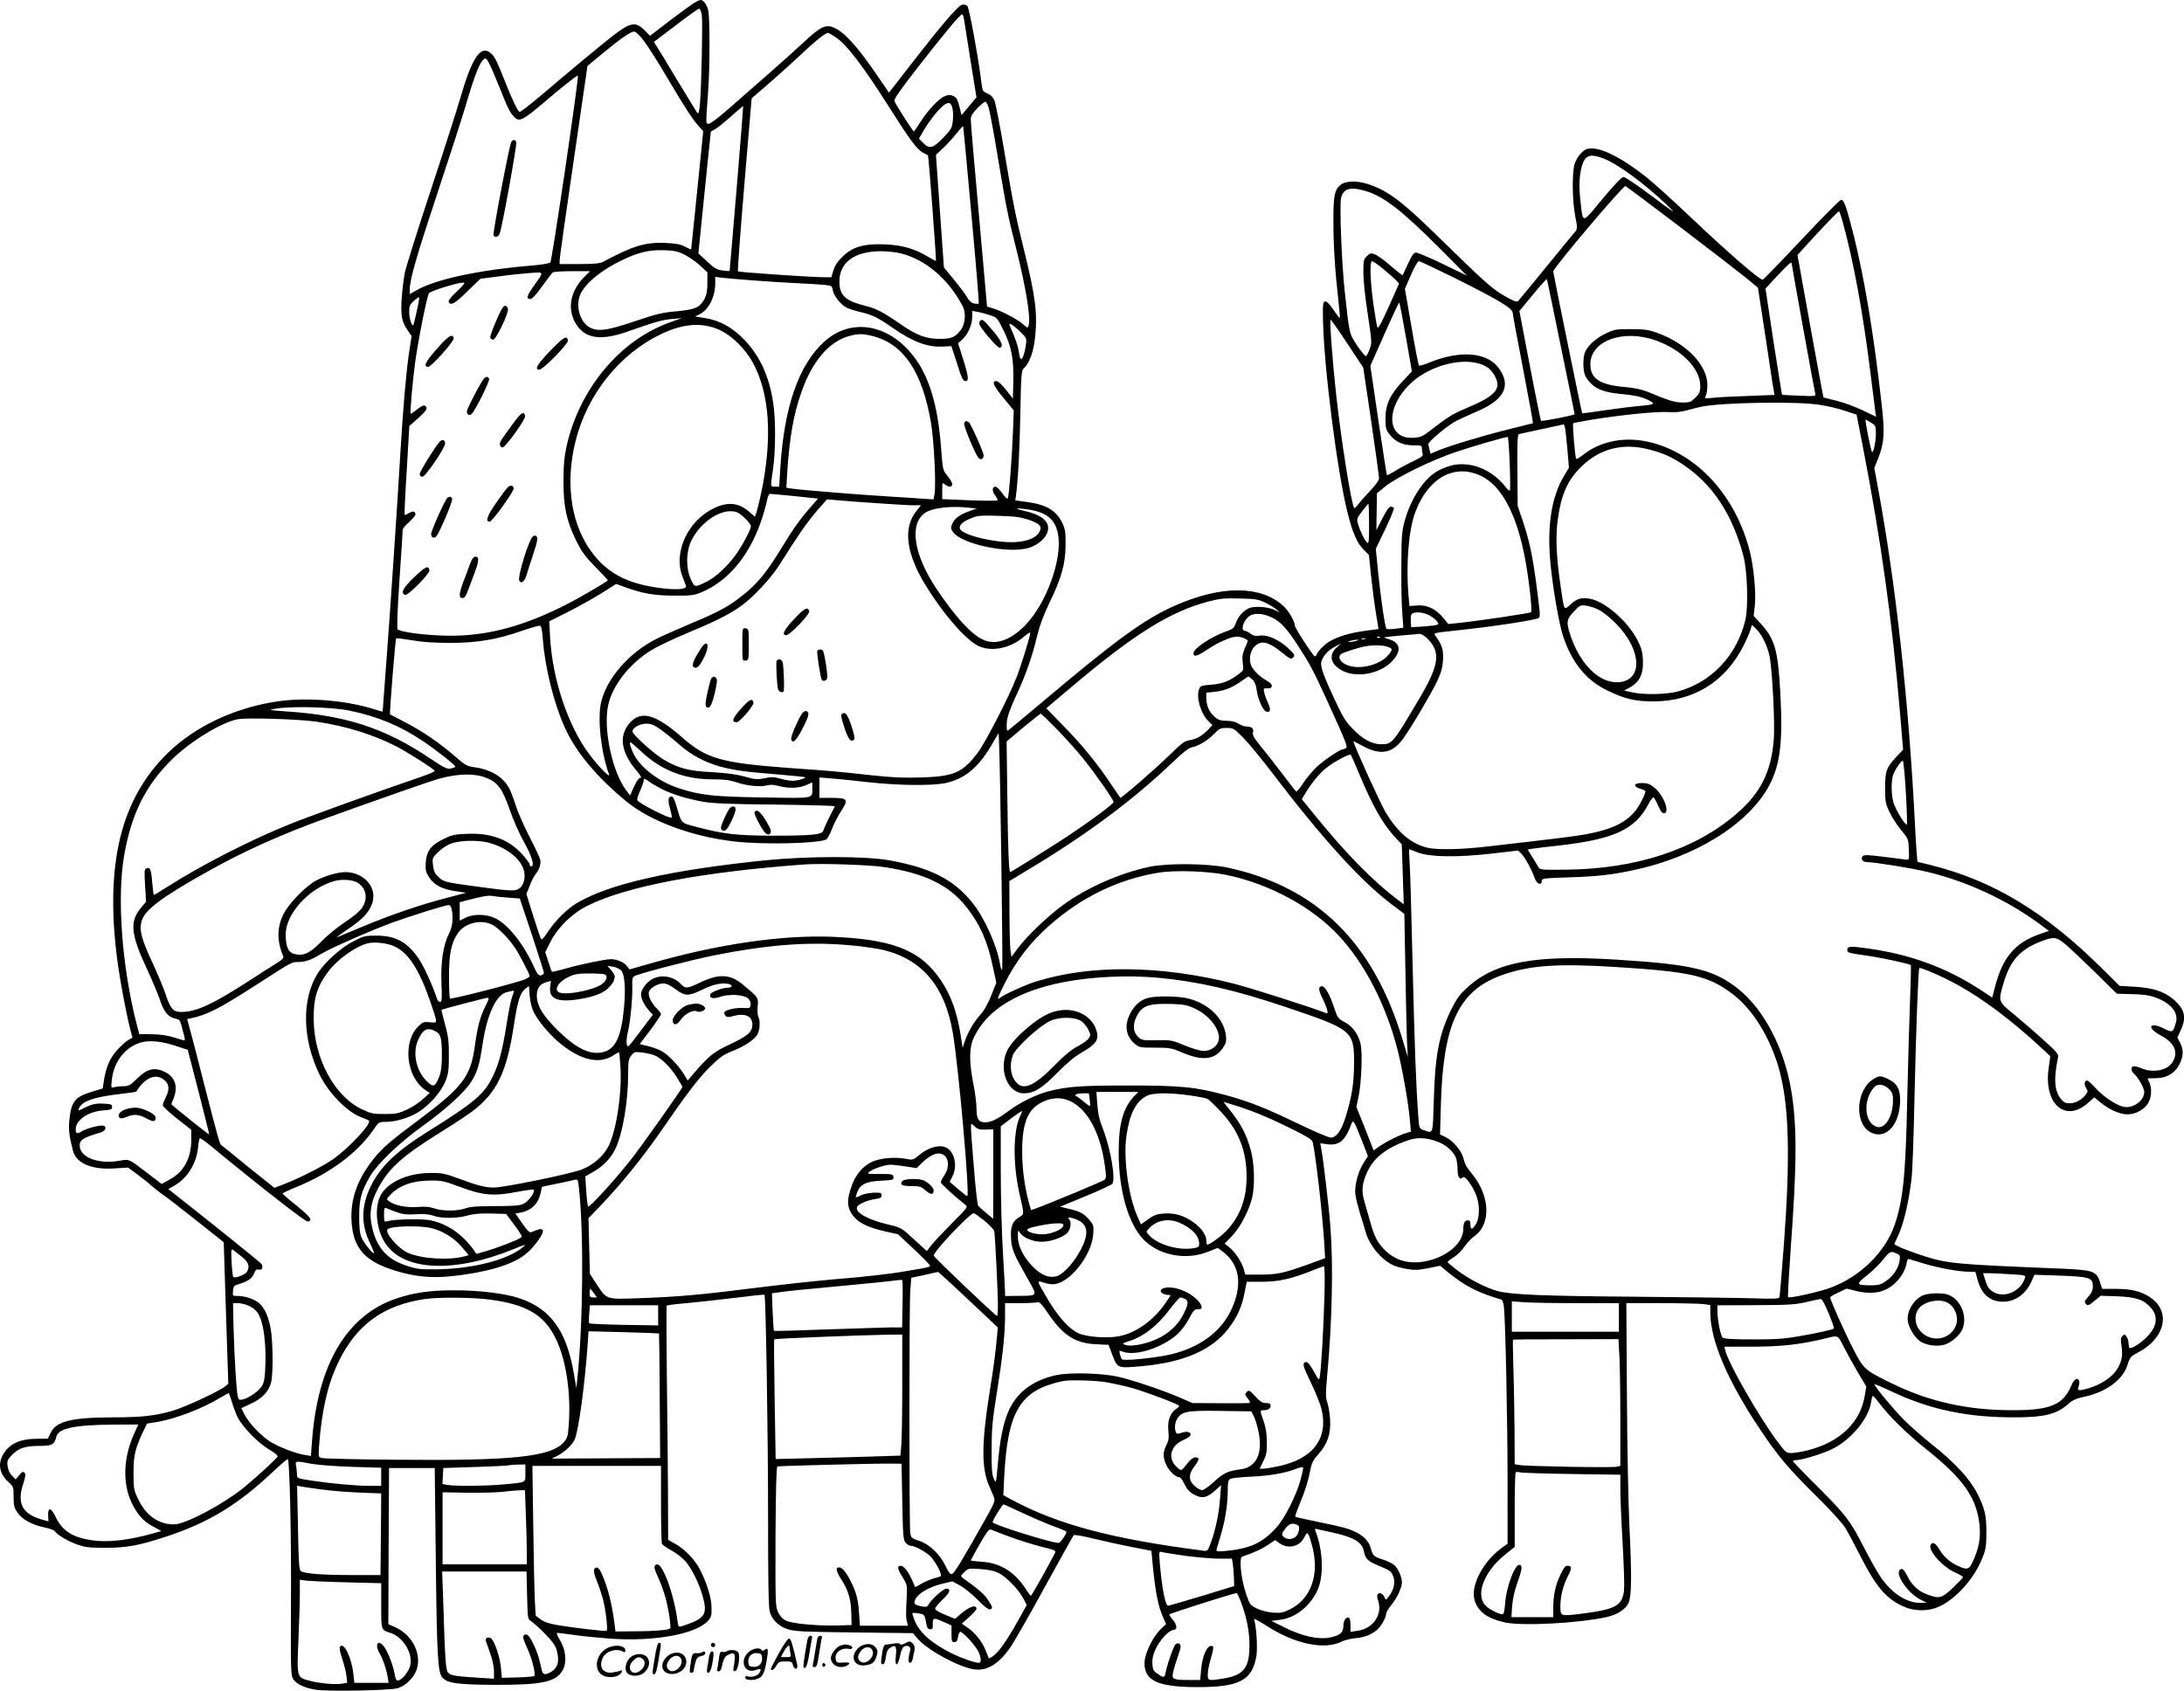 <?xml version="1.0" encoding="UTF-8"?>
<svg xmlns="http://www.w3.org/2000/svg" version="1.0" viewBox="0 0 1529.867 1184.494" preserveAspectRatio="xMidYMid meet">
  <g transform="translate(-34.985,1235.996) scale(0.1,-0.1)" fill="#000000" stroke="none">
    <path d="M5211 12339 c-19 -12 -96 -68 -171 -125 l-137 -105 -40 41 c-62 61 -98 54 -223 -43 -87 -68 -313 -256 -495 -411 -81 -69 -151 -123 -156 -120 -15 9 -53 89 -108 229 -57 144 -70 168 -105 191 -64 41 -123 -51 -201 -321 -26 -88 -120 -383 -210 -655 -90 -272 -171 -530 -180 -573 -8 -44 -18 -127 -22 -186 -6 -117 1 -155 44 -218 l26 -38 -17 -110 c-22 -152 -42 -382 -61 -700 -21 -355 -69 -1077 -100 -1489 -14 -181 -25 -330 -25 -332 0 -1 -28 7 -62 18 -196 62 -473 84 -675 54 -297 -44 -574 -174 -764 -358 -331 -320 -444 -774 -359 -1444 19 -147 65 -393 94 -502 l14 -52 -27 -15 c-16 -8 -51 -39 -79 -70 -53 -58 -81 -124 -96 -226 l-7 -45 -73 -22 c-122 -36 -148 -69 -161 -206 -5 -64 -1 -101 26 -208 22 -88 132 -135 290 -124 l96 6 69 -51 c38 -29 83 -64 99 -80 17 -15 49 -40 72 -56 23 -15 129 -97 236 -182 l194 -154 7 -221 c4 -122 11 -345 16 -496 l9 -275 -22 -18 c-45 -36 -285 -147 -368 -171 -126 -36 -218 -46 -422 -46 -286 -1 -394 -28 -432 -108 l-20 -41 -71 -1 c-122 0 -196 -33 -241 -108 -41 -67 -27 -140 39 -198 31 -28 33 -32 33 -100 0 -60 4 -77 27 -111 32 -48 103 -87 193 -105 33 -7 64 -18 68 -25 15 -25 95 -72 158 -94 53 -19 86 -23 194 -23 151 0 237 15 430 79 294 96 504 224 748 455 54 51 100 90 103 87 13 -13 25 -543 22 -1008 -2 -466 -1 -508 15 -532 24 -37 80 -63 163 -76 81 -12 507 -5 567 11 51 12 112 69 133 124 42 111 -25 249 -149 304 l-47 21 2 547 3 547 160 0 160 0 7 -610 c8 -718 14 -824 48 -860 36 -38 109 -48 370 -49 328 -1 426 20 472 104 30 54 21 143 -20 209 -19 32 -26 51 -18 51 7 0 61 -7 121 -15 60 -9 176 -20 258 -26 303 -20 586 32 673 122 26 28 29 36 28 97 -1 69 -31 167 -81 266 -33 65 -106 142 -170 178 l-53 30 -1 321 c-1 177 -4 545 -8 817 -3 272 -4 498 -1 502 3 4 61 12 130 17 69 6 221 23 338 37 117 15 215 25 217 23 9 -10 25 -971 25 -1546 0 -466 3 -646 12 -676 17 -58 64 -102 128 -122 47 -15 112 -18 465 -22 l410 -5 33 -39 c70 -81 292 -201 398 -215 89 -11 168 37 248 150 24 33 133 223 241 421 109 198 201 364 206 369 4 5 63 -5 136 -23 70 -17 191 -44 268 -59 l140 -27 12 -125 c16 -160 38 -272 68 -336 l23 -52 -40 -38 c-54 -54 -109 -168 -111 -231 -4 -128 93 -173 373 -173 294 0 383 48 411 221 9 59 -1 211 -17 254 -4 9 36 -11 87 -45 198 -128 406 -172 527 -111 20 10 64 21 98 24 66 5 127 31 160 69 27 28 54 81 54 103 0 9 16 36 35 59 41 51 74 121 75 158 0 42 -29 106 -59 127 -14 11 -50 27 -78 36 -61 20 -67 26 -82 80 -12 46 -48 84 -106 112 -49 24 -89 35 -274 73 -79 16 -146 31 -148 34 -3 3 11 42 30 88 38 90 61 163 77 246 8 42 20 65 54 103 65 73 89 144 83 244 -3 44 -12 98 -20 120 -12 34 -12 60 -1 180 35 385 44 779 23 1049 -10 136 -51 487 -65 553 l-6 33 45 -6 c82 -12 125 20 165 121 22 57 18 63 82 -97 l42 -108 -31 -48 c-39 -62 -65 -162 -57 -221 3 -25 18 -84 32 -131 15 -47 33 -107 41 -135 28 -93 103 -184 189 -228 17 -9 60 -21 97 -27 55 -10 80 -9 150 5 l85 17 63 -52 c114 -92 207 -139 366 -185 6 -2 14 -23 17 -47 11 -85 26 -811 26 -1233 l0 -430 -41 -30 c-134 -98 -222 -270 -189 -370 26 -78 87 -123 207 -151 118 -28 522 -7 718 37 74 17 129 52 151 96 23 47 25 182 7 553 -7 140 -15 546 -17 903 l-4 647 242 0 c132 0 265 -3 294 -6 l52 -7 0 -51 c1 -197 117 -473 346 -816 122 -184 199 -276 390 -465 95 -93 188 -195 207 -225 19 -30 66 -119 106 -197 111 -220 181 -302 304 -358 66 -31 157 -35 225 -11 126 45 268 197 329 353 23 58 27 84 27 173 1 122 -11 174 -66 281 -51 99 -158 215 -313 337 -66 53 -154 130 -196 172 -74 74 -209 237 -209 252 0 3 55 -20 123 -52 264 -125 524 -180 854 -180 215 0 301 22 382 95 29 26 54 37 109 49 158 33 275 121 307 230 14 47 20 53 70 80 193 100 234 288 86 387 -65 43 -131 59 -240 59 l-96 0 -15 47 c-25 78 -47 85 -274 95 -741 30 -793 35 -962 89 -106 34 -204 74 -204 84 0 3 8 22 19 43 43 86 81 243 101 417 6 50 15 295 20 545 10 470 27 920 34 927 8 9 172 -63 274 -120 173 -96 375 -248 571 -429 l73 -68 -12 -84 c-35 -250 116 -384 275 -244 l45 40 42 -35 c58 -47 119 -76 172 -83 55 -8 125 23 157 68 28 39 35 104 17 148 l-15 35 56 1 c86 1 143 39 176 116 20 50 19 86 -4 132 l-19 37 24 52 c41 89 28 146 -50 214 -64 56 -144 82 -275 90 l-104 6 -114 113 c-407 405 -771 625 -1215 735 l-87 21 -5 62 c-3 33 -8 113 -11 176 -44 887 -135 1713 -266 2413 l-20 108 25 63 c45 112 50 179 26 387 -54 483 -119 873 -195 1179 -53 208 -68 250 -89 250 -8 0 -133 -126 -278 -280 -144 -154 -267 -280 -271 -280 -24 0 -250 196 -518 451 -114 108 -245 226 -291 263 -160 129 -304 205 -387 206 -36 0 -49 -6 -76 -33 -18 -18 -39 -53 -46 -78 -18 -63 -16 -256 5 -363 15 -76 15 -91 3 -105 -8 -9 -99 -119 -202 -246 -103 -126 -193 -236 -200 -243 -9 -10 -28 -4 -95 34 -87 49 -137 94 -485 434 -244 239 -347 314 -489 355 -71 21 -147 16 -177 -11 -42 -37 -49 -74 -49 -252 0 -173 11 -348 35 -557 7 -66 12 -121 10 -123 -2 -2 -22 24 -45 58 -28 41 -47 60 -58 58 -15 -3 -17 -19 -15 -128 7 -340 100 -1066 173 -1356 35 -139 66 -209 113 -256 l36 -36 15 -149 c9 -81 24 -198 34 -259 l18 -111 -88 -12 c-134 -17 -237 -53 -291 -101 -25 -23 -49 -50 -52 -61 -4 -11 -11 -19 -16 -17 -13 4 -139 199 -139 215 0 30 -44 105 -82 139 -158 143 -432 144 -753 3 -216 -94 -418 -241 -960 -699 -114 -96 -211 -177 -217 -179 -6 -2 -8 19 -6 55 4 46 19 89 65 189 69 148 113 273 149 425 18 72 44 142 84 225 84 171 113 274 114 405 1 87 -3 113 -20 150 -43 92 -111 134 -249 153 l-83 11 4 31 c15 110 26 311 31 575 5 277 8 306 24 320 39 33 69 115 80 221 17 167 1 288 -81 619 -58 234 -74 316 -139 702 -28 164 -57 314 -65 333 -10 24 -26 40 -49 50 -32 13 -35 18 -42 72 -22 180 -86 528 -99 541 -9 9 -24 12 -39 8 -28 -7 -143 -142 -365 -428 l-145 -187 -80 117 c-139 204 -232 307 -307 339 -56 24 -94 6 -210 -103 -57 -53 -173 -157 -259 -232 -86 -75 -209 -183 -274 -240 -71 -62 -125 -102 -135 -100 -19 4 -19 -7 -2 223 13 182 13 530 0 577 -11 39 -34 68 -53 68 -7 0 -28 -10 -46 -21z m55 -86 c7 -51 -3 -524 -14 -632 -6 -51 -9 -61 -19 -50 -6 8 -69 111 -140 229 -71 118 -136 226 -146 240 l-17 26 153 116 c83 64 157 117 164 117 7 1 15 -20 19 -46z m1837 -30 c3 -21 24 -152 46 -292 l41 -253 -52 -62 -53 -63 -11 46 c-17 67 -22 77 -50 90 -19 8 -32 8 -57 -3 -41 -17 -123 -104 -171 -183 -22 -35 -42 -63 -45 -63 -7 0 -126 186 -136 212 -5 12 41 79 164 236 190 244 297 372 310 372 5 0 11 -17 14 -37z m-2240 -153 c27 -36 101 -153 164 -260 128 -215 176 -289 220 -337 l29 -32 -42 -413 c-23 -227 -42 -414 -43 -416 0 -1 -20 8 -43 20 -33 17 -65 23 -139 26 -138 6 -227 -21 -434 -132 -23 -12 -60 -16 -167 -16 l-138 0 0 28 c0 15 44 327 98 694 l97 666 105 87 c136 112 200 156 225 153 11 -2 41 -32 68 -68z m1338 31 c81 -54 193 -200 385 -504 138 -218 189 -286 230 -307 16 -8 31 -16 34 -18 5 -3 60 -735 56 -740 -2 -1 -28 13 -59 31 -91 55 -178 80 -299 85 -147 6 -229 -18 -298 -88 -34 -33 -53 -63 -63 -96 l-14 -47 -69 1 c-136 4 -579 35 -585 41 -3 3 17 277 45 609 l51 603 140 121 c77 68 178 159 225 204 78 75 153 134 170 134 3 0 26 -13 51 -29z m-2422 -190 c11 -21 43 -96 71 -166 59 -149 71 -172 100 -202 39 -42 57 -32 256 138 104 88 190 155 192 149 7 -21 -181 -1295 -193 -1308 -7 -8 -59 -17 -136 -23 -362 -30 -674 -97 -806 -175 l-43 -25 0 33 c1 72 47 232 195 678 85 256 175 535 200 620 65 224 106 320 136 320 5 0 17 -17 28 -39z m3498 -312 c7 -24 36 -179 63 -344 61 -363 68 -398 130 -645 69 -277 101 -479 85 -531 -6 -19 -8 -18 -41 11 -39 34 -149 92 -210 110 l-40 12 -57 642 c-32 352 -58 655 -57 671 0 22 13 43 47 78 25 26 51 46 57 44 6 -2 16 -23 23 -48z m-255 1 c5 -19 5 -59 2 -88 -5 -48 -11 -59 -67 -117 -72 -75 -97 -82 -142 -35 l-28 29 41 70 c23 38 65 95 93 126 61 66 89 70 101 15z m-1512 -560 c-27 -316 -49 -577 -49 -578 -1 -2 -23 -1 -49 3 -41 5 -58 15 -109 63 l-61 57 43 425 c24 234 44 426 44 427 1 1 13 9 29 17 15 8 65 48 112 90 46 41 85 74 86 73 1 -1 -20 -261 -46 -577z m1645 -189 c31 -337 54 -616 51 -618 -2 -3 -17 -2 -33 1 -19 4 -35 19 -50 45 -12 22 -54 77 -92 123 l-69 84 -28 394 -28 395 51 48 c29 27 71 74 95 104 23 30 43 51 45 47 1 -5 28 -285 58 -623z m4424 400 c103 -39 292 -178 456 -335 62 -60 49 -52 -111 68 -100 75 -190 136 -201 136 -14 0 -61 -50 -149 -155 -147 -178 -135 -177 -154 -5 -11 97 -7 177 12 240 22 73 57 85 147 51z m538 -480 c203 -154 408 -313 458 -353 l89 -73 53 -345 c28 -190 54 -359 58 -376 l5 -31 -182 -7 c-101 -3 -212 -9 -247 -13 -62 -6 -63 -6 -52 15 6 11 11 45 11 74 0 140 -147 293 -352 366 -61 22 -91 26 -183 26 -103 1 -114 -1 -176 -30 -75 -36 -133 -90 -150 -141 -6 -19 -9 -62 -7 -94 3 -47 10 -66 35 -96 47 -59 105 -82 235 -94 84 -8 128 -17 171 -36 70 -31 63 -38 -48 -47 -45 -4 -153 -17 -240 -30 -88 -13 -161 -23 -162 -22 -3 2 -203 982 -203 994 0 24 490 604 506 598 7 -3 179 -131 381 -285z m-2195 249 c126 -39 253 -139 528 -415 l175 -176 -167 81 c-91 44 -176 80 -188 80 -17 0 -28 -16 -57 -77 -19 -43 -37 -80 -38 -81 -2 -2 -40 28 -84 66 -45 39 -95 75 -112 81 -27 9 -33 7 -55 -14 -22 -22 -24 -32 -24 -116 0 -52 13 -178 31 -291 29 -194 30 -201 13 -244 -9 -25 -21 -47 -25 -50 -4 -2 -32 30 -61 73 -58 88 -55 75 -88 378 -22 197 -38 612 -26 659 17 67 67 80 178 46z m3337 -219 c77 -283 141 -636 191 -1036 17 -137 33 -267 36 -287 l6 -38 -94 45 c-51 25 -133 55 -183 67 -49 13 -91 23 -92 23 -1 1 -43 225 -92 499 l-90 499 42 47 c97 107 242 260 248 260 4 0 16 -35 28 -79z m-8116 -224 c31 -16 81 -50 110 -77 l52 -48 0 -73 c0 -56 -5 -84 -21 -114 -31 -59 -64 -74 -195 -86 -97 -8 -139 -18 -290 -69 -200 -68 -266 -76 -325 -40 -63 40 -92 147 -60 225 34 80 151 176 301 246 111 52 182 69 285 66 70 -2 95 -7 143 -30z m1520 7 c175 -45 333 -182 432 -373 22 -43 16 -121 -12 -159 -41 -55 -69 -67 -151 -66 -96 0 -159 24 -268 99 -129 89 -177 114 -255 133 -139 35 -179 73 -179 170 0 134 105 211 289 212 46 0 110 -7 144 -16z m3376 -108 c36 -30 76 -65 89 -78 l22 -25 -72 -162 c-53 -118 -75 -157 -80 -144 -4 10 -16 84 -28 164 -22 164 -27 299 -9 299 7 0 42 -24 78 -54z m495 -61 c315 -157 408 -213 412 -246 1 -14 34 -194 74 -399 39 -205 70 -373 68 -375 -2 -1 -82 -21 -178 -45 -176 -43 -413 -115 -495 -150 l-45 -19 -6 27 c-3 15 -7 32 -9 39 -5 16 140 137 201 167 27 13 93 43 146 66 187 81 235 179 147 300 -82 113 -269 128 -484 41 -38 -16 -73 -26 -76 -22 -3 3 -27 126 -52 272 l-46 266 42 96 c24 56 48 97 56 97 8 0 118 -52 245 -115z m2366 100 c0 -9 161 -901 166 -916 4 -15 -8 -16 -113 -11 -65 2 -119 5 -120 7 -2 1 -28 168 -60 372 l-56 371 84 91 c75 80 99 101 99 86z m-8459 -97 c-104 -105 -122 -241 -44 -346 64 -85 171 -97 343 -37 202 71 246 83 315 90 l70 6 -81 -29 c-351 -125 -635 -465 -725 -867 -17 -77 -22 -133 -22 -245 -1 -178 21 -280 90 -420 39 -78 63 -111 135 -184 48 -49 87 -90 86 -92 -16 -16 -204 -125 -286 -167 -303 -154 -553 -222 -822 -221 -152 1 -343 24 -365 45 -6 6 -1 133 13 347 13 185 23 343 22 350 0 7 20 32 45 54 25 23 45 47 45 54 0 22 -20 26 -46 9 -14 -9 -28 -15 -30 -12 -2 2 4 143 15 313 l18 309 63 56 c45 40 61 61 57 73 -9 23 -24 20 -69 -15 -21 -17 -40 -30 -42 -28 -5 6 12 204 29 339 19 150 85 486 100 506 11 16 201 74 239 74 17 0 7 -13 -42 -60 -35 -32 -62 -65 -60 -72 11 -34 43 -17 131 70 l92 89 125 16 c69 10 167 20 219 24 107 7 105 16 26 -96 -47 -67 -52 -86 -19 -86 12 0 40 31 82 90 35 49 69 93 75 97 7 4 68 8 136 8 l124 0 -42 -42z m1189 -23 c107 -8 251 -17 320 -20 69 -3 148 -8 176 -11 50 -5 52 -7 58 -40 8 -39 55 -98 97 -120 16 -8 58 -21 95 -30 81 -18 125 -40 224 -109 141 -99 248 -139 353 -133 l61 3 36 -110 c39 -123 45 -135 66 -135 22 0 17 41 -21 158 l-34 107 30 27 c39 36 69 102 69 157 l0 43 38 -7 c20 -4 59 -14 87 -23 48 -16 51 -20 92 -102 57 -113 74 -199 71 -357 l-3 -126 -48 62 c-30 37 -56 61 -68 61 -35 0 -20 -33 52 -120 l70 -85 -5 -140 c-8 -202 -28 -458 -36 -474 -5 -10 -16 -1 -39 33 -18 25 -39 46 -47 46 -25 0 -27 -28 -4 -60 12 -17 20 -34 17 -36 -3 -3 -91 -3 -196 1 l-191 8 0 60 c0 58 1 59 18 44 25 -22 52 -22 52 1 0 10 -15 36 -33 58 -33 39 -33 40 -45 194 -25 343 -101 560 -247 706 -172 173 -403 191 -568 43 -183 -163 -286 -462 -312 -901 l-7 -118 -29 0 c-34 0 -33 -6 -14 125 19 129 19 355 0 470 -29 183 -93 320 -198 431 -83 88 -172 138 -276 155 l-72 12 31 15 c64 31 110 122 110 219 l0 43 38 -5 c20 -3 125 -12 232 -20z m5654 -466 c53 -256 96 -468 96 -471 0 -7 -229 -52 -236 -46 -2 3 -38 177 -78 387 l-73 382 96 116 c52 64 96 112 97 107 2 -5 46 -219 98 -475z m-8015 250 c-11 -51 -22 -95 -24 -97 -10 -10 -29 49 -29 92 0 42 4 52 33 78 18 16 35 28 37 25 2 -2 -5 -46 -17 -98z m6929 -180 l42 -241 -64 -68 c-89 -95 -121 -164 -121 -261 0 -67 3 -80 28 -112 40 -52 93 -77 167 -77 57 0 60 -1 60 -24 0 -13 3 -31 6 -39 4 -10 -14 -24 -62 -46 -37 -17 -93 -47 -126 -67 -33 -20 -61 -35 -63 -33 -2 2 -29 176 -60 385 l-56 381 98 221 c54 122 101 222 104 222 3 0 24 -109 47 -241z m-410 -46 l111 -168 56 -376 c30 -207 55 -387 55 -399 0 -15 -23 -48 -63 -89 -34 -36 -72 -79 -84 -96 -12 -16 -24 -27 -27 -24 -19 19 -90 465 -126 789 -26 233 -48 530 -39 530 3 0 56 -75 117 -167z m-4420 105 c91 -34 192 -127 252 -233 122 -216 143 -536 61 -923 -11 -51 -25 -109 -31 -128 l-12 -35 -36 32 c-76 67 -151 76 -250 29 -180 -85 -284 -303 -225 -470 11 -30 23 -63 27 -72 11 -25 -48 -33 -162 -20 -256 30 -405 112 -521 288 -126 193 -159 464 -90 742 82 329 308 612 601 752 144 69 269 82 386 38z m2123 -17 c51 -49 51 -50 45 -98 -8 -57 -25 -105 -36 -98 -4 2 -10 26 -14 52 -5 40 -22 88 -63 181 -11 26 19 10 68 -37z m-1026 -36 c215 -56 345 -250 406 -605 21 -122 37 -440 25 -503 l-7 -36 -62 4 c-34 3 -143 10 -242 16 -191 11 -610 45 -684 55 l-43 7 6 101 c16 253 45 417 102 575 76 214 193 349 333 387 62 17 96 17 166 -1z m5486 -31 c181 -65 309 -197 309 -318 0 -41 -5 -53 -34 -82 -31 -31 -40 -34 -90 -34 -54 0 -102 15 -242 74 -44 18 -92 28 -167 35 -171 15 -237 59 -237 159 0 165 231 249 461 166z m-1205 -175 c30 -14 52 -35 69 -63 58 -98 18 -147 -192 -235 -98 -41 -129 -60 -258 -160 -49 -39 -65 -45 -113 -48 -193 -13 -201 216 -14 387 137 126 378 183 508 119z m2342 -274 c57 -8 140 -27 185 -43 l82 -27 42 -215 c126 -646 208 -1227 263 -1883 l21 -249 -44 -47 c-74 -79 -82 -101 -82 -221 0 -97 2 -110 31 -170 17 -36 53 -92 81 -126 50 -60 51 -62 54 -135 3 -69 2 -74 -16 -72 -11 1 -82 10 -157 20 -104 13 -140 15 -149 6 -19 -19 -2 -43 28 -43 51 0 307 -41 413 -66 282 -66 564 -196 799 -369 l63 -47 -66 -23 c-169 -59 -256 -161 -309 -360 l-22 -84 -85 56 c-237 154 -490 247 -786 288 -121 17 -144 16 -144 -9 0 -21 3 -22 135 -41 111 -16 300 -57 310 -67 2 -2 0 -105 -5 -228 -5 -124 -14 -437 -20 -696 -11 -551 -29 -722 -89 -897 -65 -188 -237 -358 -441 -436 -79 -31 -295 -79 -305 -69 -3 3 6 160 19 349 44 594 44 864 1 1112 -51 290 -189 552 -366 696 -170 137 -320 174 -844 207 -586 37 -865 -15 -1063 -200 -52 -49 -72 -78 -112 -160 -82 -172 -108 -314 -117 -633 -7 -234 -3 -225 -69 -201 -32 11 -33 12 -39 92 -16 217 -26 494 -40 1066 -8 344 -17 667 -21 718 -3 50 -5 92 -3 92 2 0 29 -10 59 -22 84 -33 273 -36 514 -9 l189 22 23 -21 c25 -25 76 -117 94 -172 13 -41 50 -55 50 -19 0 17 14 18 183 24 198 6 300 17 447 48 443 91 821 326 965 600 75 144 94 301 76 639 -16 303 -38 382 -136 489 l-51 56 8 70 c10 91 -7 275 -37 390 -100 383 -363 671 -689 755 -178 45 -352 13 -480 -89 -22 -17 -42 -29 -45 -26 -8 9 -28 246 -21 250 4 2 60 13 126 24 191 32 463 60 539 54 49 -3 88 0 130 12 33 9 80 21 105 26 145 29 652 38 818 14z m368 -126 c32 -19 34 -24 34 -77 0 -58 -17 -138 -27 -128 -8 7 -51 226 -45 226 2 0 20 -9 38 -21z m-2127 -185 l11 -131 -35 -59 c-84 -139 -117 -336 -97 -582 14 -174 61 -450 92 -542 62 -184 160 -304 304 -375 126 -62 198 -79 331 -79 281 1 502 139 630 394 18 36 38 82 45 103 l12 39 28 -27 c41 -39 79 -116 95 -192 19 -88 39 -473 30 -583 -17 -225 -92 -375 -257 -518 -292 -254 -709 -391 -1202 -395 -168 -2 -179 -1 -190 18 -6 11 -25 43 -43 71 l-32 52 32 6 c18 3 97 12 177 21 393 44 543 112 636 290 16 30 32 51 37 48 5 -3 20 -30 33 -60 18 -40 29 -53 42 -51 41 9 -6 129 -71 181 -29 24 -47 31 -85 31 -57 1 -66 -23 -15 -39 18 -6 35 -13 38 -17 4 -3 -8 -34 -25 -67 -66 -132 -167 -193 -385 -235 -73 -14 -195 -29 -690 -86 -184 -22 -355 -25 -423 -10 -116 27 -210 106 -296 249 -37 62 -226 478 -226 498 0 1 28 -13 63 -32 127 -70 212 -54 287 52 61 85 197 316 238 403 27 57 36 92 40 146 4 71 -6 105 -53 169 -15 21 -13 21 148 38 264 28 570 75 578 89 5 7 6 31 3 53 -38 331 -62 459 -114 615 l-39 115 -2 250 c-2 174 1 250 9 253 6 2 80 18 164 36 l153 33 7 -21 c3 -11 11 -80 17 -152z m-404 -99 c4 -102 5 -189 1 -192 -3 -3 -16 7 -28 23 -99 129 -257 189 -392 150 -32 -10 -75 -28 -95 -41 -94 -59 -181 -195 -223 -350 -19 -71 -21 -107 -22 -315 -1 -129 2 -278 7 -331 l7 -97 -56 -7 c-31 -4 -58 -4 -62 -1 -10 10 -40 212 -58 391 l-17 170 67 139 c36 76 63 142 60 147 -3 5 -13 9 -22 9 -12 0 -31 -27 -59 -82 l-42 -83 2 130 2 129 60 49 c79 64 324 184 495 241 109 37 333 102 361 105 4 1 10 -82 14 -184z m976 96 c98 -25 158 -52 240 -107 203 -135 343 -346 420 -634 29 -107 37 -359 15 -453 -58 -249 -241 -441 -476 -502 -79 -21 -232 -24 -315 -6 l-59 13 29 15 c79 40 108 98 103 198 -2 57 -10 85 -38 140 -67 133 -232 275 -337 291 -58 9 -87 0 -132 -41 -47 -43 -44 -48 -70 133 -29 199 -35 331 -21 447 23 189 72 299 179 397 127 118 284 155 462 109z m-1175 -186 c137 -67 239 -251 299 -540 31 -149 61 -403 49 -414 -8 -8 -374 -62 -519 -77 l-60 -6 -37 45 c-51 62 -114 91 -182 85 l-53 -4 -7 74 c-18 220 1 461 48 584 90 242 277 343 462 253z m-4809 -141 l163 -17 -53 -61 c-72 -82 -121 -151 -197 -276 -107 -177 -173 -258 -278 -341 -96 -77 -165 -115 -373 -202 -96 -41 -199 -86 -229 -102 -196 -98 -355 -283 -391 -452 -24 -119 1 -345 57 -498 11 -32 -71 51 -137 139 -149 197 -259 523 -276 822 l-6 111 130 65 c71 36 177 95 235 131 l104 66 69 -25 c119 -43 201 -57 340 -57 118 -1 136 2 192 25 192 81 345 271 426 533 14 44 28 97 32 118 4 20 12 37 19 37 6 0 84 -7 173 -16z m568 -49 c116 -8 234 -15 263 -15 l53 0 -31 -39 c-97 -120 -74 -300 68 -529 117 -189 262 -357 351 -410 92 -54 235 -29 334 58 21 18 40 30 43 28 6 -7 -58 -216 -96 -315 -55 -141 -218 -456 -272 -528 -106 -139 -166 -165 -398 -172 -116 -4 -204 0 -350 16 -267 29 -270 29 -578 51 -470 35 -575 65 -743 213 -187 164 -288 192 -368 102 -78 -89 -62 -205 46 -332 32 -38 40 -53 28 -53 -10 0 -26 -22 -44 -61 l-28 -62 -26 35 c-98 128 -163 433 -127 597 30 139 149 291 301 385 42 26 151 78 242 116 195 81 290 128 372 183 87 58 222 200 285 300 134 213 193 297 260 376 l73 83 66 -6 c36 -4 161 -13 276 -21z m3455 -146 c0 -121 -2 -140 -14 -130 -17 14 -50 82 -64 132 -9 34 -7 40 30 88 21 28 41 51 43 51 3 0 5 -64 5 -141z m-2811 115 l62 -7 -50 -18 c-67 -23 -106 -52 -121 -89 -11 -28 -11 -35 6 -58 61 -84 381 -152 525 -112 77 21 140 83 141 138 2 56 -56 98 -165 122 -78 18 -64 24 23 11 130 -20 190 -68 210 -168 36 -173 -80 -495 -234 -649 -102 -102 -202 -135 -289 -96 -82 36 -195 159 -326 355 -164 245 -195 463 -76 537 52 32 175 46 294 34z m-1616 -33 c30 -12 97 -79 97 -98 0 -22 -59 -133 -105 -198 -56 -79 -140 -157 -201 -188 -88 -44 -88 -44 -115 15 -36 80 -34 193 4 271 69 139 223 234 320 198z m2041 -52 c81 -28 98 -47 76 -87 -23 -40 -82 -65 -169 -70 -134 -7 -357 45 -385 90 -14 24 14 53 78 78 45 18 67 20 191 16 113 -3 153 -9 209 -27z m1656 -580 c30 -14 66 -36 80 -48 l25 -22 -35 17 c-50 24 -149 30 -186 11 -41 -22 -71 -57 -87 -102 -13 -36 -20 -42 -76 -62 -101 -36 -221 -117 -221 -149 0 -29 24 -23 95 24 77 52 168 92 210 92 27 0 75 -19 75 -30 0 -4 -9 -28 -21 -54 -16 -37 -19 -58 -14 -100 7 -51 6 -53 -27 -78 -64 -49 -118 -70 -195 -75 -69 -6 -75 -8 -84 -32 -22 -57 14 -177 69 -227 l25 -24 -29 -31 c-41 -43 -83 -67 -131 -75 -35 -5 -57 -21 -145 -108 -104 -101 -336 -302 -341 -295 -2 2 -27 40 -57 84 -101 152 -205 280 -333 411 l-128 132 168 142 c443 375 696 534 968 606 76 20 109 24 215 21 110 -2 131 -5 180 -28z m2337 -50 c27 -13 80 -55 119 -94 191 -191 195 -416 7 -415 -128 1 -256 131 -322 327 -31 93 -28 115 24 169 41 44 47 46 84 41 23 -3 62 -15 88 -28z m-1187 -39 c21 -11 46 -30 55 -42 15 -23 15 -23 -22 -30 -21 -3 -65 -7 -98 -9 l-60 -3 -3 44 c-2 28 1 46 10 51 23 15 77 10 118 -11z m-1105 -14 c64 -30 107 -76 188 -201 82 -126 107 -173 197 -370 142 -311 152 -338 138 -346 -7 -5 -17 -9 -22 -9 -20 0 -135 -78 -183 -123 -28 -27 -71 -78 -94 -113 -22 -35 -45 -62 -49 -59 -5 3 -50 60 -101 128 -51 67 -119 154 -151 192 -45 56 -56 76 -51 94 7 27 -9 41 -47 41 -14 0 -38 9 -55 20 -20 13 -47 20 -82 20 -41 0 -58 5 -84 27 -38 32 -59 79 -59 131 l0 39 58 6 c70 8 121 28 185 73 26 19 49 34 52 34 3 0 16 -10 29 -22 16 -16 25 -39 29 -74 6 -57 43 -140 65 -149 30 -11 37 13 15 57 -11 24 -23 57 -27 75 -7 30 -6 32 20 30 42 -3 44 29 3 51 -57 30 -108 82 -119 120 -13 48 3 105 37 131 45 36 94 22 187 -54 53 -43 60 -46 74 -31 15 14 12 20 -32 62 -65 62 -145 98 -200 91 -31 -5 -47 -1 -66 13 -14 11 -31 20 -38 20 -35 0 -14 73 30 104 32 23 95 19 153 -8z m-5102 -160 c14 -193 79 -451 153 -613 77 -171 222 -345 429 -516 168 -139 457 -247 755 -282 199 -24 596 -15 648 14 8 5 26 37 39 72 13 35 42 92 65 127 54 82 46 92 -68 92 l-84 0 0 71 0 72 88 -7 c48 -4 166 -16 262 -27 214 -23 449 -25 539 -4 132 31 225 109 317 266 l49 83 3 -65 c9 -208 28 -1585 22 -1592 -4 -5 -10 10 -14 32 -21 134 -110 332 -196 438 -130 161 -289 242 -576 295 -173 31 -569 31 -879 0 -660 -68 -1084 -164 -1313 -298 -67 -39 -154 -125 -203 -201 -29 -44 -45 -60 -50 -51 -4 7 -28 81 -55 164 l-47 151 24 59 c12 33 31 68 40 79 26 30 40 73 33 103 -4 15 -37 86 -74 157 -37 72 -80 168 -95 215 -15 47 -36 102 -46 122 -42 84 -129 137 -249 153 -48 7 -63 15 -120 65 -110 97 -240 187 -355 246 -60 31 -111 58 -113 59 -5 4 37 528 43 533 2 2 53 -4 112 -14 75 -13 157 -18 268 -18 188 0 324 23 500 84 61 21 117 37 125 36 12 -1 17 -23 23 -100z m6199 7 c93 -96 79 -186 -72 -438 -176 -297 -180 -301 -261 -299 -62 2 -122 35 -191 105 -47 47 -70 82 -114 176 -90 190 -116 261 -109 294 9 41 50 86 99 110 l41 21 -27 -24 c-65 -55 -50 -123 37 -168 103 -52 268 -19 350 71 64 71 54 127 -27 151 -36 10 -39 13 -18 15 24 4 194 19 235 22 12 0 36 -15 57 -36z m-335 11 c-3 -3 -12 -4 -19 -1 -8 3 -5 6 6 6 11 1 17 -2 13 -5z m-104 -11 c-7 -2 -19 -2 -25 0 -7 3 -2 5 12 5 14 0 19 -2 13 -5z m-63 -13 c-14 -4 -34 -8 -45 -8 -16 0 -15 2 5 8 14 4 34 8 45 8 16 0 15 -2 -5 -8z m219 -41 c38 -13 38 -19 6 -58 -63 -74 -212 -108 -297 -67 -40 19 -56 49 -39 70 10 12 126 50 181 59 51 9 118 7 149 -4z m-7264 -449 c196 -42 347 -105 507 -212 97 -65 226 -167 227 -179 1 -4 -13 -9 -30 -13 -28 -5 -46 3 -143 68 -320 216 -596 305 -1016 332 -63 4 -110 9 -104 11 83 28 410 24 559 -7z m4951 -132 c61 -62 144 -156 186 -208 89 -112 208 -283 208 -299 0 -13 -139 -117 -306 -229 -119 -79 -411 -262 -418 -262 -9 0 -16 166 -20 530 l-5 385 116 98 c65 53 120 97 123 97 4 0 56 -51 116 -112z m-5197 57 c217 -31 425 -97 591 -187 82 -45 237 -145 245 -158 3 -5 -41 -24 -97 -43 -271 -92 -779 -275 -913 -329 -277 -111 -623 -288 -861 -440 -50 -32 -93 -58 -96 -58 -3 0 -8 39 -12 87 -7 92 -14 110 -41 99 -14 -5 -15 -20 -9 -120 l7 -114 -35 -42 c-81 -94 -73 -185 40 -426 38 -82 79 -180 92 -219 25 -80 59 -122 107 -131 28 -5 34 -12 44 -48 5 -22 14 -56 19 -73 5 -18 5 -33 2 -33 -4 0 -36 10 -72 21 -43 14 -95 22 -155 23 l-90 1 -23 90 c-99 396 -133 868 -83 1159 51 295 151 495 338 678 130 126 345 258 458 279 63 12 418 1 544 -16z m2420 -57 c33 -24 92 -71 131 -106 81 -71 178 -123 282 -152 102 -27 174 -37 398 -55 107 -9 196 -18 199 -20 8 -8 -51 -25 -88 -25 -21 0 -60 7 -87 15 -41 12 -59 13 -107 3 -53 -11 -67 -10 -140 11 -58 16 -125 25 -227 31 -165 8 -237 27 -339 87 -70 41 -221 177 -221 198 0 26 51 55 96 55 34 0 55 -8 103 -42z m4079 -56 c37 -37 130 -150 207 -251 348 -457 618 -754 831 -915 l91 -69 7 -376 c3 -207 9 -432 11 -501 l6 -125 -36 120 c-204 681 -601 1072 -1228 1207 -138 29 -419 32 -546 5 -209 -45 -431 -143 -600 -264 -107 -77 -255 -218 -322 -307 l-44 -60 -7 45 c-3 24 -7 143 -7 265 l-1 221 147 89 c399 240 722 481 991 738 78 75 118 106 143 111 48 10 107 46 154 94 35 37 44 41 87 41 47 0 51 -3 116 -68z m-4212 -101 c138 -128 299 -191 494 -191 82 0 121 -5 166 -20 72 -25 167 -35 214 -23 24 7 50 6 85 -4 71 -18 143 -16 193 7 l42 19 0 -42 c0 -74 19 -70 -341 -64 -346 5 -439 15 -586 62 -135 42 -263 135 -318 230 -23 41 -40 95 -29 95 3 0 39 -31 80 -69z m5024 -151 c95 -228 167 -355 256 -450 l43 -46 7 -209 7 -210 -39 29 c-179 134 -372 331 -608 624 l-67 83 22 37 c42 71 98 140 143 177 54 44 168 107 178 97 3 -4 30 -63 58 -132z m3830 -130 c7 -122 10 -223 7 -226 -10 -10 -78 102 -93 151 -17 58 -18 149 -3 196 13 37 55 99 68 99 4 0 14 -99 21 -220z m-9938 98 c76 -32 108 -77 157 -217 23 -69 68 -171 101 -230 57 -101 77 -171 50 -171 -5 0 -10 6 -10 14 0 8 -25 41 -55 74 -95 103 -219 148 -387 140 -82 -3 -104 -8 -161 -36 -90 -44 -120 -85 -125 -166 -3 -53 0 -66 24 -103 36 -54 88 -82 182 -96 l77 -12 -130 -34 c-187 -48 -400 -121 -593 -202 -92 -39 -174 -73 -182 -76 -8 -3 29 25 83 61 103 70 150 123 167 188 29 106 -65 208 -192 208 -50 0 -144 -27 -202 -58 -73 -38 -195 -164 -231 -237 -46 -94 -46 -190 -1 -295 4 -11 -8 -24 -41 -45 -27 -16 -122 -77 -213 -136 -242 -156 -358 -209 -460 -209 -56 0 -75 21 -106 112 -14 46 -57 148 -94 228 -78 167 -96 232 -79 294 21 81 142 171 472 355 252 141 512 257 822 369 397 143 739 263 797 278 136 36 247 37 330 2z m1223 -76 c77 -38 175 -68 289 -89 71 -12 186 -17 509 -20 230 -3 416 -8 415 -12 -36 -68 -77 -154 -81 -170 -7 -29 -82 -36 -357 -36 -253 1 -345 12 -533 62 -110 29 -102 21 -137 141 -14 48 -26 72 -36 72 -24 0 -28 -27 -10 -87 8 -31 14 -59 11 -61 -12 -12 -233 101 -241 122 -3 7 7 38 21 69 14 32 25 64 25 73 0 12 7 9 33 -9 17 -14 59 -38 92 -55z m-1204 -378 c115 -34 206 -103 234 -178 21 -54 7 -118 -30 -142 -28 -18 -59 -17 -260 10 -262 35 -265 36 -302 70 -27 25 -35 41 -40 84 -6 52 -5 53 39 95 26 25 64 50 93 59 65 22 196 23 266 2z m2764 -169 c282 -43 453 -126 573 -278 96 -121 149 -239 187 -422 l24 -110 -36 -90 c-22 -55 -50 -106 -73 -131 -46 -50 -90 -124 -111 -187 l-16 -48 -13 83 c-27 179 -78 310 -164 424 -138 184 -333 255 -744 271 -347 13 -795 -52 -1255 -184 l-158 -45 -16 22 c-19 27 -71 50 -113 50 -41 0 -214 -36 -323 -67 -49 -14 -90 -23 -91 -21 -2 1 -13 33 -25 70 l-22 67 37 73 c54 105 154 201 264 255 279 136 805 235 1520 287 113 8 458 -3 555 -19z m2397 -55 c302 -63 602 -226 788 -428 182 -196 330 -486 410 -799 35 -139 76 -375 86 -491 l7 -80 -39 -12 c-52 -17 -129 -56 -181 -91 l-41 -29 -60 153 -61 152 15 70 c21 104 29 311 14 373 -16 68 -56 122 -113 152 -43 23 -49 31 -68 89 -32 99 -66 161 -89 161 -27 0 -26 -27 5 -87 13 -26 27 -61 31 -77 6 -26 5 -28 -12 -22 -114 44 -523 174 -644 205 -508 129 -1004 134 -1384 14 -75 -23 -225 -92 -253 -115 -23 -19 -14 6 35 103 83 163 180 288 315 407 223 197 481 322 762 368 112 19 351 11 477 -16z m-6086 -55 c60 -39 73 -111 30 -175 -15 -24 -62 -63 -123 -103 -54 -36 -128 -97 -165 -136 -76 -79 -123 -101 -185 -85 -44 11 -61 49 -62 135 -2 144 161 325 339 376 54 15 133 10 166 -12z m1057 -104 l78 -6 85 -255 c46 -140 84 -260 84 -266 0 -7 -9 -14 -20 -17 -17 -4 -26 6 -54 68 -74 159 -180 291 -270 333 -61 29 -152 30 -206 2 l-40 -20 0 64 0 65 38 10 c116 31 161 39 192 34 19 -4 70 -9 113 -12z m-399 -82 c12 -63 6 -119 -18 -168 -42 -82 -59 -197 -54 -348 5 -110 3 -133 -9 -133 -7 0 -16 8 -20 18 -33 99 -92 227 -128 282 -79 118 -161 164 -296 165 -81 0 -91 -2 -164 -40 -86 -43 -202 -148 -250 -225 -113 -180 -108 -460 12 -706 63 -131 193 -264 292 -301 25 -9 50 -20 55 -24 22 -20 -148 -201 -259 -276 -71 -48 -231 -129 -332 -168 l-71 -27 -184 147 c-100 82 -186 151 -191 155 -9 8 -27 74 -116 420 -38 151 -81 317 -95 367 l-25 93 27 6 c114 24 201 69 457 234 251 162 247 160 292 160 50 0 91 14 159 55 73 44 349 165 501 221 137 49 369 122 394 123 11 1 19 -10 23 -30z m284 -108 c43 -22 116 -96 159 -161 33 -50 103 -184 103 -199 0 -5 -17 -15 -37 -24 -70 -27 -513 -140 -521 -133 -4 4 -7 74 -7 154 0 162 16 236 62 304 49 72 162 100 241 59z m11021 -138 c31 -26 124 -114 208 -196 l151 -149 109 -3 c82 -2 122 -8 166 -25 108 -41 160 -108 138 -178 -20 -67 -22 -68 -85 -37 -100 49 -122 5 -24 -47 102 -54 131 -122 83 -194 -35 -53 -133 -72 -210 -40 -21 9 -46 16 -56 16 -24 0 -25 -32 -2 -51 29 -24 73 -102 73 -130 0 -59 -75 -115 -141 -104 -51 9 -143 69 -201 133 -26 29 -52 52 -58 52 -19 0 -23 -29 -7 -53 13 -21 13 -25 -2 -45 -27 -37 -73 -62 -113 -62 -28 0 -42 7 -61 30 -46 54 -52 143 -22 286 7 29 1 36 -102 129 -59 54 -152 134 -205 178 -112 92 -111 89 -75 215 49 168 121 245 281 303 77 27 93 24 155 -28z m-11705 -14 c97 -45 172 -161 249 -384 55 -161 55 -153 -2 -147 -44 4 -51 2 -83 -31 -109 -109 -82 -352 49 -442 l33 -22 -46 -42 c-25 -24 -75 -57 -112 -74 -60 -28 -77 -32 -157 -32 -81 0 -97 3 -159 33 -194 91 -337 358 -339 632 -2 148 25 232 106 338 63 82 187 171 272 193 46 12 140 2 189 -22z m3173 10 c70 -5 171 -19 223 -29 288 -58 457 -250 514 -585 40 -234 121 -1145 101 -1145 -4 0 -33 23 -65 50 l-58 50 19 37 c35 68 19 161 -33 197 -47 33 -133 11 -208 -53 -34 -29 -37 -29 -90 -19 -75 14 -177 4 -234 -23 -59 -27 -110 -86 -137 -158 -42 -112 -38 -170 17 -231 39 -43 101 -71 221 -99 l83 -18 115 -108 c63 -59 113 -110 110 -115 -2 -4 -22 -10 -42 -14 -21 -3 -76 -13 -123 -21 -110 -20 -288 -40 -530 -60 -107 -9 -352 -36 -545 -60 -373 -47 -531 -61 -796 -70 -233 -9 -229 -10 -294 89 l-53 81 -5 195 -5 195 91 95 c139 146 286 327 415 513 187 271 260 367 346 453 68 67 93 85 151 108 86 33 157 80 180 118 18 32 22 97 7 124 -5 9 -8 43 -5 73 6 63 7 60 -101 151 -90 76 -168 80 -301 17 -91 -44 -104 -45 -134 -13 -52 56 -137 71 -201 37 -41 -21 -80 -74 -80 -108 0 -30 25 -80 58 -115 l25 -27 -89 -118 c-86 -114 -89 -117 -94 -88 -3 17 0 53 7 80 17 67 35 245 32 324 -2 50 1 65 14 72 32 18 384 110 551 144 372 75 661 98 943 74z m5383 -154 c525 -33 646 -61 815 -188 145 -109 270 -314 331 -542 66 -251 75 -607 30 -1210 -15 -198 -29 -366 -31 -373 -4 -11 -39 -13 -183 -8 -97 3 -465 8 -817 11 -657 5 -879 14 -975 40 -77 20 -203 85 -282 145 -38 29 -68 55 -68 58 1 4 20 20 45 35 24 15 57 48 73 73 17 25 49 59 72 75 113 82 108 273 -11 425 -54 68 -54 69 -69 122 -13 52 -75 123 -127 147 l-36 17 6 207 c15 565 124 799 424 908 194 70 387 84 803 58z m-6968 -25 c24 -29 31 -127 19 -258 -18 -201 -59 -290 -142 -312 -92 -25 -189 21 -321 150 -106 105 -148 174 -148 246 0 50 22 81 67 93 l32 9 -5 -41 c-12 -85 51 -112 204 -87 108 17 175 45 211 86 17 19 31 39 31 44 0 4 2 15 6 23 3 8 -7 29 -23 47 l-28 33 40 -6 c22 -4 48 -16 57 -27z m-118 -26 c26 -10 18 -41 -17 -68 -52 -40 -230 -77 -291 -62 -53 13 -21 75 58 112 42 20 67 24 143 24 50 0 98 -3 107 -6z m3876 -24 c274 -25 544 -86 895 -205 470 -158 480 -166 480 -395 -1 -143 -16 -238 -61 -381 -29 -92 -64 -139 -102 -139 -15 0 -115 42 -222 94 -234 113 -345 157 -505 201 -219 60 -320 70 -690 70 -331 0 -432 -7 -561 -41 -83 -21 -196 -76 -273 -133 -85 -63 -126 -83 -169 -84 -47 -1 -62 22 -62 99 0 35 -10 112 -22 171 -30 153 -30 253 3 323 92 196 306 327 634 390 201 38 442 49 655 30z m-3379 -80 c67 -50 92 -51 187 -4 76 38 141 51 187 40 30 -8 24 -26 -9 -26 -35 0 -114 -30 -120 -45 -10 -28 19 -36 68 -19 63 22 167 16 196 -11 13 -12 20 -28 18 -44 -3 -24 -6 -25 -49 -23 -51 4 -124 -12 -135 -29 -3 -6 0 -17 8 -25 10 -11 22 -12 48 -4 87 25 140 3 140 -59 0 -51 -31 -79 -160 -139 -109 -51 -146 -81 -239 -189 l-54 -63 -29 48 c-37 58 -101 126 -148 155 -19 12 -63 28 -97 37 l-62 15 75 99 c41 55 74 105 74 111 0 6 -13 24 -30 40 -37 36 -63 90 -55 116 9 28 63 59 101 59 22 0 49 -13 85 -40z m-993 -160 c27 -57 101 -146 169 -206 150 -130 289 -165 389 -98 20 14 38 23 40 21 2 -2 7 -48 10 -103 11 -179 -26 -432 -81 -549 -33 -70 -107 -136 -188 -168 -78 -31 -545 -127 -618 -127 -62 0 -115 14 -254 66 -88 32 -111 37 -190 36 -151 0 -287 -58 -343 -146 -52 -83 -40 -246 27 -347 129 -195 486 -210 902 -39 39 17 74 29 76 27 2 -2 -14 -16 -34 -30 -121 -84 -359 -139 -598 -140 -106 -1 -130 2 -204 28 -134 44 -206 129 -237 277 -19 89 -6 167 42 258 75 144 171 230 439 397 94 58 195 125 226 149 171 131 239 273 289 604 25 165 43 223 78 251 l27 21 5 -69 c4 -40 15 -87 28 -113z m-138 146 c0 -2 -6 -22 -14 -44 -8 -22 -24 -102 -36 -178 -29 -185 -54 -284 -96 -371 -62 -129 -123 -182 -467 -397 -216 -136 -325 -242 -392 -381 -66 -138 -67 -266 -2 -397 18 -38 30 -68 26 -68 -13 0 -69 70 -86 108 -12 27 -17 66 -17 147 -1 122 15 179 76 284 52 88 206 236 368 352 159 114 293 235 339 308 44 68 59 117 82 270 31 204 94 340 166 359 46 12 53 13 53 8z m-200 -106 c-37 -74 -55 -141 -75 -285 -29 -206 -86 -282 -375 -498 -218 -163 -266 -204 -329 -281 -116 -144 -166 -281 -159 -436 10 -204 100 -298 350 -365 120 -32 222 -39 353 -26 239 26 416 77 510 149 63 47 143 158 126 175 -8 8 -19 8 -39 0 -15 -6 -34 -13 -42 -16 -10 -5 -29 14 -62 62 l-48 69 38 7 c76 14 123 62 140 141 l8 39 99 21 c55 11 112 23 126 27 26 7 27 5 33 -46 36 -315 31 -949 -10 -1347 l-7 -65 -18 105 c-51 297 -163 451 -380 524 -102 34 -280 56 -458 56 -169 0 -286 -17 -409 -59 -346 -119 -549 -466 -587 -1004 l-7 -98 -41 7 c-65 10 -176 53 -239 90 -66 40 -156 134 -186 195 l-22 43 68 32 c79 36 125 85 141 150 15 59 13 283 -3 375 -15 82 -41 142 -78 176 -30 29 -100 53 -150 53 -39 0 -39 0 -36 36 3 34 7 38 46 49 59 18 87 38 102 74 10 24 17 30 31 26 25 -8 36 20 18 42 -12 14 -414 337 -597 480 l-53 42 45 26 c90 52 153 156 163 266 3 33 9 61 13 64 3 2 33 -18 66 -45 341 -282 672 -540 688 -538 40 6 24 28 -73 108 -56 44 -101 84 -101 88 0 4 43 24 95 45 236 96 429 240 540 401 38 56 38 56 91 56 66 0 165 30 227 70 76 48 157 141 186 212 22 55 25 79 25 183 0 101 -4 136 -27 219 -15 54 -26 100 -25 101 8 5 305 83 321 84 15 1 13 -7 -13 -59z m-350 -175 c38 -20 45 -47 45 -170 0 -72 -5 -113 -18 -147 -28 -72 -41 -78 -84 -37 -78 74 -106 203 -64 294 34 75 64 90 121 60z m-1815 -104 l80 -26 76 -295 c42 -162 75 -296 74 -298 -3 -3 -265 207 -265 212 0 2 7 20 15 39 34 82 12 152 -60 187 -72 35 -125 23 -194 -46 -48 -47 -59 -54 -95 -54 -23 0 -52 -3 -65 -7 -24 -6 -24 -5 -18 50 13 134 104 243 219 267 61 12 140 2 233 -29z m3350 -65 c49 -21 109 -80 155 -152 22 -35 40 -66 40 -69 0 -11 -295 -427 -365 -515 -116 -146 -287 -332 -295 -323 -4 4 -10 54 -14 110 l-6 101 54 31 c68 38 121 92 153 155 53 105 93 333 93 535 0 86 3 102 22 126 20 26 25 27 75 21 30 -3 69 -13 88 -20z m-3428 -178 c29 -27 30 -66 3 -118 -11 -22 -20 -46 -20 -54 0 -8 45 -50 100 -93 l99 -78 1 -66 c0 -132 -51 -229 -152 -283 l-56 -31 -99 76 c-128 98 -129 99 -183 89 -156 -31 -292 19 -292 106 0 38 25 54 147 90 33 10 45 38 21 47 -19 8 -123 -19 -153 -39 -33 -21 -43 -17 -43 14 0 64 86 124 190 132 57 4 65 8 65 25 0 18 -8 20 -62 23 -59 3 -84 -4 -165 -46 -18 -9 -6 21 17 42 33 31 121 55 262 71 63 7 116 15 117 17 64 103 143 133 203 76z m6786 -110 c-76 -81 -107 -192 -107 -388 0 -280 71 -518 186 -626 112 -104 294 -134 445 -72 l63 25 32 -24 c125 -91 145 -240 58 -419 -73 -149 -221 -256 -419 -303 -101 -24 -329 -47 -341 -35 -5 5 -12 21 -15 37 -7 26 -6 27 20 17 89 -34 282 29 386 126 26 25 62 74 80 109 28 53 37 63 58 62 39 -3 37 26 -4 67 -62 62 -164 98 -231 82 -37 -10 -28 -40 14 -46 l32 -5 -33 -50 c-84 -123 -204 -211 -325 -236 -82 -17 -226 -7 -285 19 -66 29 -141 111 -214 233 -85 144 -84 140 -29 122 27 -9 59 -13 79 -9 114 21 256 210 265 351 4 58 2 64 -28 99 -41 46 -59 56 -139 76 l-65 16 177 73 c97 40 182 79 188 87 25 31 -11 245 -64 381 -26 66 -36 110 -41 176 l-6 87 147 0 147 0 -31 -32z m-310 -20 c3 -24 4 -44 2 -46 -2 -3 -23 12 -46 32 -24 20 -47 36 -51 36 -5 0 -6 5 -3 10 3 6 26 10 49 10 l43 0 6 -42z m705 27 c56 -8 111 -19 121 -24 10 -6 52 -46 93 -90 125 -133 181 -275 180 -461 -1 -151 -46 -271 -140 -372 -38 -40 -118 -98 -136 -98 -3 0 -6 12 -6 28 0 39 -32 86 -87 126 -67 49 -131 69 -207 64 -53 -3 -71 -10 -113 -40 l-51 -36 -25 56 c-63 143 -99 405 -77 562 21 152 65 241 140 281 43 24 160 25 308 4z m-822 -50 c114 -67 194 -226 224 -447 9 -65 9 -83 -2 -93 -12 -11 -389 -168 -479 -200 l-37 -13 -16 56 c-29 108 -46 235 -46 356 0 217 46 313 172 358 65 23 125 17 184 -17z m1153 -25 c126 -41 237 -88 391 -165 98 -49 131 -70 135 -87 22 -95 67 -490 81 -708 l6 -105 -118 -43 c-174 -62 -217 -72 -335 -72 l-106 0 -12 42 c-16 52 -61 118 -102 151 l-31 24 52 54 c57 59 120 179 141 269 20 85 16 241 -10 333 -31 114 -71 188 -159 296 -19 23 -32 41 -30 41 2 0 46 -14 97 -30z m-1519 -61 c-54 -99 -57 -340 -9 -552 35 -152 35 -142 -4 -166 -46 -28 -60 -66 -55 -148 4 -75 18 -108 117 -283 70 -123 73 -118 -66 -119 l-93 -1 0 28 c0 15 -7 140 -15 277 -8 138 -15 393 -15 567 l0 317 72 55 c40 30 74 53 76 51 2 -2 -2 -13 -8 -26z m-245 -103 l53 2 0 -314 -1 -313 -47 39 c-26 22 -52 45 -58 52 -6 7 -20 132 -31 278 -27 336 -27 309 5 279 21 -20 35 -24 79 -23z m3168 -86 c57 -22 109 -68 126 -113 6 -16 11 -52 11 -82 0 -54 16 -75 38 -53 14 14 70 -65 94 -130 23 -63 23 -148 0 -192 -25 -45 -42 -50 -42 -11 0 24 -4 31 -19 31 -22 0 -31 -19 -31 -61 0 -102 -124 -203 -278 -228 -110 -18 -200 10 -273 82 -51 52 -73 94 -103 204 -14 48 -32 113 -41 143 -20 70 -13 126 26 207 45 93 131 160 267 209 77 28 137 27 225 -6z m-3453 -100 c29 -29 26 -88 -5 -134 -14 -20 -25 -42 -25 -49 0 -10 89 -92 172 -158 19 -15 15 -20 -95 -130 -62 -63 -127 -132 -144 -154 l-31 -40 -90 82 c-88 81 -91 83 -177 103 -144 34 -237 85 -222 123 7 20 71 48 126 56 37 5 46 10 46 26 0 18 -6 20 -55 19 -31 -1 -70 -9 -89 -18 -18 -10 -34 -16 -36 -14 -2 2 3 19 11 39 22 53 63 72 167 77 83 4 88 6 85 26 -3 20 -9 21 -96 21 -90 0 -92 0 -70 17 27 21 110 48 147 48 14 0 61 -5 104 -12 l78 -12 37 37 c69 67 126 83 162 47z m-3397 -216 c157 -59 233 -66 396 -35 62 12 116 19 119 16 13 -13 -34 -81 -68 -97 -29 -15 -63 -18 -201 -18 -127 0 -177 -4 -210 -16 -56 -20 -161 -20 -217 0 -32 11 -63 14 -116 10 -76 -7 -161 10 -201 40 -20 14 -20 15 10 46 62 65 154 98 278 99 81 1 97 -3 210 -45z m-443 -177 c43 -15 72 -18 135 -14 56 3 92 0 120 -10 55 -21 168 -20 240 1 44 12 88 16 165 14 l105 -3 59 -79 c46 -61 56 -80 45 -87 -29 -19 -157 -68 -233 -91 l-79 -23 -21 30 c-78 109 -183 181 -303 206 -58 11 -254 8 -300 -7 -22 -6 -23 -4 -23 46 0 46 2 51 18 45 9 -5 42 -17 72 -28z m4115 -59 c35 -29 66 -62 69 -73 6 -25 26 -424 26 -522 0 -40 -3 -73 -6 -73 -10 0 -444 413 -444 423 0 29 253 297 281 297 6 0 39 -24 74 -52z m648 7 c77 -32 86 -94 31 -204 -43 -86 -122 -176 -169 -191 -53 -17 -110 4 -170 65 -65 66 -105 145 -105 210 0 49 0 49 16 26 24 -34 91 -61 151 -61 65 0 156 33 183 67 22 29 26 73 8 91 -17 17 10 16 55 -3z m715 -20 c89 -37 142 -93 142 -149 0 -22 -6 -26 -46 -32 -103 -15 -243 26 -303 90 -24 26 -24 26 -5 47 52 59 135 76 212 44z m-810 -22 c-4 -24 -69 -54 -130 -60 -63 -6 -146 21 -116 38 26 14 138 36 196 38 45 1 53 -2 50 -16z m-4423 -18 c81 -21 161 -72 214 -136 l44 -53 -29 -8 c-108 -29 -300 -18 -396 24 -68 29 -166 143 -143 166 23 23 229 28 310 7z m-1332 -199 c49 -40 58 -67 37 -106 -11 -20 -85 -48 -96 -37 -4 4 -9 50 -12 104 -4 83 -3 96 9 87 8 -6 35 -28 62 -48z m11592 22 c25 -11 26 -16 21 -53 -9 -53 -47 -109 -98 -142 -33 -23 -52 -28 -102 -28 -105 0 -108 7 -29 69 37 29 88 79 113 110 48 60 54 63 95 44z m183 -68 c97 -31 253 -60 328 -60 l41 0 16 -59 c28 -100 88 -151 179 -151 85 1 159 54 198 142 l21 47 147 -5 c244 -8 262 -14 262 -79 0 -24 -9 -45 -32 -70 -28 -32 -29 -38 -16 -51 13 -13 20 -11 59 22 l44 36 115 -4 c134 -5 186 -23 238 -82 58 -67 38 -149 -58 -229 -40 -34 -85 -58 -94 -50 -3 4 -6 18 -6 33 0 14 -6 35 -14 46 -13 17 -16 17 -29 4 -12 -12 -13 -26 -7 -65 12 -70 2 -120 -34 -173 -35 -53 -112 -103 -192 -127 -75 -22 -86 -20 -74 10 5 14 7 32 4 40 -11 28 -35 15 -54 -31 -59 -137 -146 -174 -413 -174 -319 0 -589 61 -854 192 -181 89 -189 96 -260 234 -59 114 -163 346 -163 364 0 5 26 20 58 35 l57 27 73 -18 c120 -27 209 -6 278 68 36 38 59 79 69 126 3 17 9 32 12 32 3 0 49 -14 101 -30z m-4191 -242 c-6 -218 -23 -509 -33 -557 -5 -23 -8 -20 -35 30 -35 64 -53 84 -68 75 -19 -12 -13 -30 44 -148 30 -62 62 -142 71 -177 52 -209 -59 -355 -308 -405 -42 -9 -88 -16 -101 -16 l-24 0 26 53 c22 45 26 64 25 137 -1 58 -8 103 -23 144 -26 72 -26 76 -2 76 33 0 51 11 51 31 0 15 -7 19 -32 19 -26 0 -41 10 -75 47 -40 43 -45 46 -60 31 -14 -15 -14 -19 6 -44 12 -15 19 -29 16 -32 -3 -3 -94 -4 -204 -3 l-198 1 -94 41 c-122 52 -334 123 -429 144 -113 25 -338 31 -430 11 -166 -35 -282 -124 -338 -258 -37 -88 -57 -190 -73 -369 -12 -134 -12 -134 -28 -99 -13 28 -16 71 -15 205 0 146 5 203 37 400 41 257 57 408 57 538 l0 87 103 0 c56 0 111 3 122 6 17 4 31 -10 78 -80 104 -153 189 -207 337 -214 l85 -4 28 -74 c35 -91 36 -91 209 -75 293 27 490 114 605 266 60 79 91 148 110 245 l16 80 107 0 c116 0 206 20 353 79 40 16 76 29 81 30 5 1 7 -92 3 -221z m-2495 -13 l207 -195 -5 -58 c-9 -109 -25 -228 -55 -413 -53 -338 -54 -510 -4 -631 15 -35 32 -75 38 -89 9 -24 2 -41 -68 -165 -164 -291 -212 -369 -228 -372 -11 -2 -24 14 -43 55 -39 83 -116 156 -186 178 -52 17 -56 21 -62 54 -8 49 -8 1584 0 1698 l7 91 91 19 c50 11 93 21 96 22 3 0 99 -87 212 -194z m7296 178 c108 -6 112 -7 106 -27 -27 -89 -136 -141 -213 -102 -37 20 -50 37 -66 91 l-14 45 37 0 c20 0 88 -3 150 -7z m-7756 -210 l-3 -163 -82 0 c-45 -1 -246 -7 -447 -14 -201 -8 -367 -12 -369 -10 -2 2 -6 62 -9 133 l-5 130 34 5 c52 9 196 23 499 51 151 14 298 29 325 33 28 5 52 6 55 3 3 -3 4 -79 2 -168z m-2162 77 l21 -30 -25 0 c-22 0 -26 4 -26 30 0 17 2 30 4 30 3 0 14 -13 26 -30z m-729 -45 c260 -34 384 -109 464 -278 69 -144 103 -368 90 -580 -7 -102 -9 -111 -37 -142 -88 -101 -358 -130 -1163 -122 -280 2 -520 8 -533 12 -22 7 -23 10 -17 89 19 246 60 428 134 581 127 264 315 401 607 444 94 14 340 12 455 -4z m4870 5 c26 -15 24 -37 -12 -108 -37 -74 -102 -135 -185 -173 -78 -36 -180 -55 -220 -42 -28 9 -28 10 36 31 94 31 190 108 270 214 36 48 71 88 78 88 7 0 22 -5 33 -10z m4508 -101 c23 -56 40 -104 37 -106 -8 -9 -112 -32 -246 -55 -101 -18 -164 -22 -322 -22 -136 0 -201 4 -211 12 -15 13 -37 125 -37 189 l0 38 267 1 c232 1 279 4 353 21 47 11 92 21 101 22 12 1 28 -28 58 -100z m-1752 71 l283 0 0 -100 0 -100 -375 0 -375 0 0 106 0 107 92 -7 c50 -3 219 -6 375 -6z m-9307 -22 c32 -17 51 -35 66 -66 30 -59 47 -189 43 -334 -3 -102 -8 -129 -24 -158 -22 -36 -90 -84 -136 -95 -22 -5 -27 -2 -33 17 -10 35 -24 271 -30 476 l-4 182 37 0 c20 0 57 -10 81 -22z m2860 -64 l0 -70 -237 4 c-131 2 -241 7 -245 11 -4 3 -4 33 -1 66 l5 60 239 0 239 0 0 -71z m6 -126 c1 -2 4 -199 5 -438 l3 -435 -380 -2 -379 -2 40 20 c53 28 104 77 121 115 27 64 69 371 90 663 l6 94 246 -6 c134 -4 246 -8 248 -9z m1704 -350 c0 -189 -3 -380 -6 -424 l-7 -82 -186 -6 c-102 -3 -299 -9 -437 -12 l-251 -6 -7 417 c-4 229 -5 419 -3 422 5 5 609 29 790 32 l107 1 0 -342z m6593 260 c20 -40 64 -120 98 -178 l62 -105 -12 -69 c-31 -183 -175 -320 -395 -376 -44 -11 -96 -20 -117 -20 -36 0 -42 5 -93 73 -132 175 -351 557 -371 647 l-6 25 203 0 c204 1 340 17 508 59 86 22 84 23 123 -56z m-1570 -61 c4 -62 7 -262 7 -444 l0 -333 -26 -6 c-31 -8 -635 3 -681 12 l-33 6 -1 227 c-1 124 -4 320 -8 434 -3 115 -5 210 -3 211 1 2 168 3 371 3 l368 1 6 -111z m-3587 -192 c49 -9 130 -27 179 -41 107 -31 325 -114 325 -124 0 -4 -11 -15 -24 -23 -40 -27 -59 -82 -52 -151 5 -50 2 -69 -14 -101 -26 -50 -25 -88 1 -142 21 -43 65 -83 91 -83 7 0 23 -22 35 -48 16 -34 34 -54 61 -70 63 -35 96 -28 161 32 l34 31 -7 -95 c-7 -102 -32 -222 -66 -312 -20 -54 -22 -56 -53 -52 -638 82 -1017 183 -1341 357 l-58 32 6 126 c24 466 112 610 411 673 49 10 230 5 311 -9z m-6132 -136 c9 -33 28 -83 41 -110 36 -69 142 -178 218 -223 40 -23 64 -43 61 -51 -5 -13 -146 -143 -229 -211 -146 -120 -416 -264 -496 -264 -109 0 -197 62 -252 178 -30 63 -32 74 -32 182 0 124 11 170 65 285 l29 61 78 13 c124 21 314 94 438 170 28 16 53 30 56 30 3 1 13 -26 23 -60z m11537 -6 c70 -94 196 -217 334 -328 262 -209 355 -344 372 -540 7 -82 -7 -154 -44 -237 -29 -65 -41 -70 -108 -39 -56 25 -101 66 -131 117 -27 45 -50 56 -61 28 -15 -40 83 -150 168 -189 33 -14 59 -30 59 -34 0 -5 -32 -38 -70 -75 -80 -75 -95 -79 -183 -46 -59 22 -105 64 -136 127 -24 48 -38 60 -54 44 -32 -32 57 -162 142 -206 l46 -24 -41 -1 c-99 -1 -204 68 -282 183 -27 41 -80 135 -117 208 -92 182 -127 227 -324 424 -94 93 -171 173 -171 177 0 5 8 8 18 8 40 0 181 42 250 75 136 64 263 217 279 334 3 22 9 41 12 41 4 0 23 -21 42 -47z m-4378 -96 c10 -20 25 -69 33 -111 31 -148 -17 -247 -126 -260 -90 -12 -120 -26 -186 -87 -35 -33 -73 -59 -84 -59 -11 0 -34 13 -52 29 -44 39 -44 85 1 141 17 22 29 45 26 50 -12 20 -44 9 -69 -22 -15 -18 -31 -39 -37 -45 -15 -19 -22 -16 -54 17 -58 61 -32 146 56 182 49 21 63 43 33 55 -10 3 -31 1 -47 -5 -24 -9 -33 -9 -39 1 -11 18 -10 65 4 90 31 59 68 66 313 62 l210 -3 18 -35z m-7843 -120 c-87 -191 -83 -392 9 -535 39 -61 64 -84 129 -120 l52 -29 -61 -17 c-173 -48 -319 -64 -428 -47 -137 21 -206 67 -253 166 -29 63 -54 67 -51 8 l2 -42 -52 15 c-130 38 -169 113 -126 244 18 56 20 73 10 83 -10 9 -17 6 -37 -18 l-24 -30 -26 26 c-16 16 -28 41 -31 67 -5 38 -2 45 33 81 47 47 93 61 195 61 83 0 100 10 113 63 14 60 124 84 398 86 l177 1 -29 -63z m1245 -213 c44 -8 171 -17 283 -21 l202 -6 0 -63 0 -64 -77 0 c-97 0 -264 15 -405 36 -107 16 -108 17 -108 44 0 15 -3 42 -6 59 -8 37 -5 37 111 15z m4135 -265 c5 -244 7 -269 24 -288 11 -12 26 -21 35 -21 32 0 117 -48 144 -80 42 -50 80 -129 65 -134 -7 -3 -31 -10 -53 -16 -22 -7 -59 -23 -82 -36 l-42 -24 -20 45 c-29 66 -60 105 -82 105 -27 0 -24 -21 14 -81 29 -47 32 -58 29 -118 -7 -140 -7 -167 1 -193 l7 -28 -168 0 -169 0 -6 93 c-6 101 -27 169 -79 257 -22 37 -41 56 -56 58 -32 5 -28 -23 13 -87 48 -76 66 -138 68 -234 l2 -82 -94 -3 c-137 -4 -321 12 -364 33 -24 11 -43 31 -56 58 -20 40 -20 60 -19 531 2 327 6 489 13 492 12 4 710 22 805 20 l65 -1 5 -266z m-2640 201 c0 -70 10 -65 -155 -80 -123 -11 -330 -13 -388 -4 l-38 7 3 56 3 56 219 7 c121 4 226 9 235 11 9 3 40 5 69 6 l52 1 0 -60z m950 -214 c0 -145 3 -271 6 -280 3 -9 33 -30 66 -48 33 -17 76 -51 97 -74 60 -68 124 -214 137 -312 9 -73 -24 -103 -163 -146 -20 -6 -22 -3 -28 41 -12 94 -47 229 -79 302 -34 80 -57 104 -77 84 -10 -10 -5 -28 19 -80 17 -37 40 -99 51 -138 21 -69 44 -216 35 -224 -11 -11 -113 -20 -241 -20 l-142 -1 -6 47 c-13 110 -37 218 -66 297 -31 86 -49 113 -69 101 -16 -10 -12 -36 14 -101 13 -32 31 -87 40 -120 19 -73 35 -213 25 -219 -8 -6 -237 21 -347 40 -57 10 -92 22 -116 40 l-34 26 -6 112 c-3 62 -8 298 -11 525 l-6 412 451 0 450 0 0 -264z m4480 167 c-30 -111 -112 -273 -171 -337 -98 -108 -185 -147 -363 -163 -54 -4 -58 -3 -54 14 3 10 17 57 31 104 30 101 47 213 47 309 0 56 3 71 18 79 9 5 71 12 138 15 136 6 246 25 319 54 28 11 51 16 53 11 2 -4 -6 -43 -18 -86z m1898 40 l342 -5 0 -102 c0 -55 7 -225 16 -378 9 -152 13 -301 10 -332 -14 -107 -58 -131 -300 -162 -145 -18 -146 -18 -146 52 0 68 18 143 50 206 32 62 32 78 -1 78 -15 0 -28 -17 -49 -63 -35 -73 -50 -145 -50 -233 l0 -64 -146 0 -147 0 5 78 c4 46 17 107 33 152 35 99 40 126 24 135 -32 21 -97 -143 -106 -270 -4 -50 -10 -75 -18 -75 -21 0 -78 27 -107 50 -91 71 -31 244 127 370 l65 52 0 257 c0 142 3 261 7 265 4 4 17 4 28 1 11 -4 174 -9 363 -12z m-8758 -108 c63 -9 184 -19 268 -22 l152 -6 -2 -286 -3 -286 -195 0 c-212 0 -340 10 -363 28 -12 10 -16 64 -20 305 l-6 293 27 -5 c15 -3 79 -13 142 -21z m1433 -172 c4 -91 7 -208 7 -260 l0 -93 -295 0 -295 0 0 253 0 252 167 -3 c93 -1 204 1 248 6 44 5 98 10 121 11 l41 1 6 -167z m3478 8 c68 -32 166 -74 216 -93 51 -18 93 -36 93 -40 0 -17 -43 -78 -55 -78 -48 0 -441 122 -462 144 -6 6 67 126 76 126 4 0 64 -27 132 -59z m1932 -88 c13 -8 7 -51 -11 -73 -20 -25 -63 -30 -87 -10 -21 17 -19 26 12 65 26 33 50 38 86 18z m-2022 -79 c64 -24 164 -55 222 -70 102 -25 106 -27 95 -48 -55 -106 -162 -296 -167 -296 -3 0 -18 19 -33 43 -77 122 -182 188 -310 195 -43 3 -78 7 -78 10 0 2 28 53 62 113 47 83 66 108 78 103 8 -4 67 -26 131 -50z m2254 31 c161 -35 217 -68 230 -139 10 -49 27 -65 111 -99 70 -29 80 -37 93 -70 16 -44 5 -96 -31 -142 -21 -27 -22 -27 -30 -6 -9 26 -37 38 -48 21 -5 -7 -4 -24 1 -37 38 -101 -30 -204 -145 -219 l-46 -7 0 46 c0 25 -5 49 -10 52 -19 12 -40 -17 -40 -55 0 -48 -22 -67 -92 -82 -82 -17 -196 8 -318 69 l-95 47 56 7 c111 12 213 92 267 207 46 98 40 281 -14 416 -6 15 -3 17 12 13 10 -3 55 -13 99 -22z m-133 -99 c52 -199 -9 -369 -158 -442 -47 -23 -63 -26 -119 -22 -39 4 -84 15 -112 29 -46 23 -49 27 -77 109 -33 100 -48 246 -25 254 94 33 137 53 180 82 l51 34 31 -22 c61 -44 143 -23 174 43 22 45 28 37 55 -65z m-890 -66 c82 -11 188 -20 237 -20 l90 0 6 -32 c3 -18 6 -62 8 -97 l2 -63 -225 -69 c-124 -37 -230 -68 -237 -69 -20 0 -44 120 -59 299 -6 79 -6 83 12 78 11 -4 85 -15 166 -27z m-1308 -120 c53 -25 141 -116 175 -180 l23 -45 -67 -120 c-74 -132 -133 -215 -172 -240 -13 -9 -26 -15 -27 -13 -1 2 -10 24 -20 50 -22 61 -73 126 -126 163 l-43 30 52 46 c28 25 51 51 51 57 0 34 -52 16 -115 -39 l-35 -31 -70 29 c-41 16 -70 34 -70 42 0 8 23 36 50 62 54 50 64 79 29 79 -21 0 -106 -76 -126 -113 -8 -15 -17 -17 -44 -12 -57 11 -63 18 -45 54 21 41 103 86 189 106 l68 16 52 -28 c29 -15 85 -61 125 -101 46 -47 78 -72 87 -68 21 8 19 16 -16 69 -26 40 -70 77 -173 150 -19 14 -19 15 8 42 27 27 30 28 111 22 57 -3 98 -12 129 -27z m-3302 -157 c4 -164 4 -166 28 -181 14 -9 57 -47 95 -86 50 -50 74 -83 83 -112 23 -79 11 -129 -38 -157 -40 -24 -59 -21 -65 11 -20 92 -30 124 -57 180 -30 65 -51 83 -70 64 -8 -8 -1 -33 25 -89 35 -78 61 -182 49 -195 -4 -4 -56 -8 -117 -10 l-110 -3 -6 70 c-7 69 -36 164 -63 200 -17 23 -51 13 -43 -13 4 -9 18 -48 31 -87 15 -41 26 -92 26 -123 l0 -53 -97 6 c-166 10 -204 16 -222 34 -19 19 -23 67 -37 514 l-7 197 295 0 296 0 4 -167z m-1259 91 l237 -6 0 -158 c0 -173 -1 -169 64 -190 87 -28 155 -135 141 -222 -7 -42 -53 -102 -83 -111 -16 -4 -21 5 -30 55 -12 63 -52 161 -79 190 -40 44 -58 1 -24 -56 23 -38 46 -106 56 -163 l7 -43 -120 0 -120 0 -7 63 c-13 117 -69 229 -94 189 -5 -9 1 -40 15 -80 12 -37 26 -90 30 -119 l6 -52 -36 -7 c-47 -8 -165 2 -233 22 -84 23 -84 24 -73 280 5 120 10 266 10 323 l0 103 48 -6 c26 -3 154 -9 285 -12z m6257 -131 c42 -111 61 -205 62 -303 1 -165 -38 -216 -183 -240 -106 -17 -109 -16 -109 28 0 21 7 62 16 92 29 103 29 112 4 108 -30 -4 -60 -80 -67 -170 l-6 -68 -76 0 c-113 0 -123 5 -115 49 4 20 17 66 30 102 13 37 24 73 24 82 0 22 -18 31 -35 17 -14 -11 -58 -135 -70 -197 -8 -39 -12 -40 -56 -10 -30 20 -34 29 -37 70 -2 34 4 63 21 100 29 65 96 137 125 137 30 0 29 34 -3 72 -14 16 -25 33 -25 37 0 6 441 146 472 150 4 1 16 -25 28 -56z m-2243 -89 c27 -5 31 -11 39 -57 7 -42 13 -52 29 -52 17 0 20 6 19 38 -1 44 5 45 77 13 l54 -24 0 -58 c0 -52 2 -59 20 -59 15 0 21 8 25 34 3 19 10 36 16 38 15 5 112 -101 129 -142 19 -43 19 -75 2 -75 -29 0 -125 34 -192 67 -147 74 -233 153 -263 242 -7 19 -12 36 -12 37 0 6 24 5 57 -2z M3932 11367 c-13 -16 -131 -637 -125 -654 8 -21 33 -15 43 10 16 37 123 626 116 642 -7 18 -20 19 -34 2z M3873 10208 c-22 -28 -94 -201 -89 -214 3 -8 13 -14 21 -14 19 0 107 183 103 213 -4 25 -21 32 -35 15z M3412 9918 c-82 -92 -99 -128 -63 -128 23 0 183 179 179 200 -7 36 -38 17 -116 -72z M4205 9903 c-92 -95 -114 -133 -77 -133 26 0 205 183 200 205 -7 38 -30 24 -123 -72z M3744 9712 c-16 -10 -124 -215 -124 -235 0 -23 20 -32 35 -16 26 27 127 230 121 244 -6 16 -15 19 -32 7z M3948 9398 c-91 -123 -100 -137 -96 -156 2 -9 10 -17 18 -17 20 0 161 195 158 219 -6 39 -28 26 -80 -46z M3428 9263 c-36 -41 -138 -207 -138 -224 0 -12 7 -19 19 -19 22 0 164 210 159 236 -4 25 -22 28 -40 7z M3909 8948 c-9 -7 -46 -57 -83 -110 -65 -94 -78 -133 -46 -133 18 0 172 214 168 234 -4 20 -21 24 -39 9z M3484 8872 c-15 -9 -114 -230 -114 -253 0 -25 19 -34 35 -18 23 25 118 248 112 264 -7 16 -16 19 -33 7z M4083 8602 c-26 -16 -108 -278 -96 -308 11 -29 38 -9 51 36 7 25 27 86 43 135 17 50 32 101 32 114 2 26 -11 35 -30 23z M3644 8413 c-10 -27 -30 -82 -46 -123 -34 -89 -36 -120 -9 -120 14 0 24 13 37 48 10 26 30 81 46 122 34 89 36 120 9 120 -14 0 -24 -13 -37 -47z M3249 8314 c-78 -76 -95 -110 -61 -122 20 -6 173 149 170 172 -6 38 -29 27 -109 -50z M7217 10113 c-4 -3 -7 -13 -7 -22 0 -22 129 -173 143 -168 29 9 14 46 -48 120 -65 76 -75 84 -88 70z M7104 9395 c-7 -16 78 -219 101 -244 16 -16 35 -7 35 18 0 23 -90 224 -104 233 -17 12 -26 9 -32 -7z M13473 4800 c-122 -74 -136 -309 -22 -372 107 -59 209 51 209 226 0 77 -22 116 -82 145 -54 26 -65 26 -105 1z m108 -69 c25 -25 29 -37 29 -83 -1 -114 -58 -203 -116 -182 -86 30 -95 187 -16 277 24 27 69 21 103 -12z M5914 8024 c-74 -78 -91 -114 -56 -114 25 0 164 145 160 166 -7 37 -33 24 -104 -52z M5550 7845 c0 -115 0 -116 23 -113 21 3 22 7 22 113 0 106 -1 110 -22 113 -23 3 -23 2 -23 -113z M5255 7810 c-46 -72 -60 -109 -48 -121 20 -20 42 -1 74 64 46 92 24 137 -26 57z M6075 7800 c-6 -9 22 -186 31 -202 9 -14 33 -8 38 10 6 18 -18 174 -29 192 -8 13 -32 13 -40 0z M5789 7728 c-4 -49 5 -186 12 -200 11 -21 38 -24 40 -5 3 26 -2 163 -7 190 -4 18 -12 27 -25 27 -10 0 -19 -6 -20 -12z M5331 7603 c-5 -10 -17 -55 -27 -101 -13 -63 -15 -85 -6 -94 21 -21 39 11 60 102 14 60 17 89 10 97 -14 18 -26 16 -37 -4z M5559 7415 c-77 -82 -91 -115 -49 -115 22 0 122 117 118 138 -6 30 -26 23 -69 -23z M5966 7358 c-30 -47 -77 -158 -74 -175 7 -38 34 -15 75 64 24 44 44 91 45 104 4 32 -27 37 -46 7z M6250 7360 c-12 -8 -10 -22 14 -95 27 -84 46 -109 68 -87 7 7 2 35 -16 90 -29 87 -43 106 -66 92z M5462 6698 c-20 -26 -62 -118 -62 -138 0 -13 7 -20 20 -20 16 0 29 17 55 71 33 69 36 99 10 99 -7 0 -17 -6 -23 -12z M5635 6670 c-7 -12 56 -130 79 -149 18 -15 36 -6 36 17 0 9 -18 45 -40 80 -37 59 -61 75 -75 52z M8390 5368 c-53 -15 -95 -52 -124 -110 -42 -84 -30 -157 33 -211 31 -26 38 -27 142 -27 104 0 115 -2 197 -37 139 -58 223 -47 280 38 19 27 23 44 20 79 -12 120 -117 227 -263 264 -66 18 -230 20 -285 4z m327 -73 c110 -49 192 -163 167 -232 -13 -38 -56 -66 -102 -66 -24 0 -79 16 -134 39 -89 37 -97 38 -195 36 -93 -2 -105 0 -128 21 -37 32 -43 84 -15 142 38 79 84 96 245 91 84 -2 110 -7 162 -31z M7761 5279 c-54 -10 -111 -39 -176 -89 -90 -70 -156 -140 -181 -193 -61 -133 4 -297 119 -297 71 1 123 33 232 143 70 71 123 115 177 146 95 54 118 89 99 150 -31 104 -147 164 -270 140z m166 -75 c15 -11 36 -37 46 -57 17 -35 18 -40 3 -62 -8 -13 -44 -38 -78 -56 -44 -23 -94 -64 -163 -135 -136 -139 -213 -174 -263 -121 -44 47 -54 125 -26 197 21 51 184 202 258 236 66 32 178 31 223 -2z M5170 5320 c-44 -11 -113 -82 -108 -113 5 -35 31 -30 60 13 26 38 87 68 110 54 16 -10 58 6 58 21 0 16 -40 36 -68 34 -9 -1 -33 -5 -52 -9z M1222 4585 c-35 -15 -51 -40 -35 -56 7 -7 23 -5 48 5 52 22 85 20 139 -9 50 -27 66 -26 66 5 0 26 -92 70 -144 70 -23 -1 -56 -7 -74 -15z M6670 4085 c-20 -25 -1 -35 65 -35 58 0 68 -3 99 -31 36 -31 56 -31 56 0 0 19 -31 51 -67 70 -32 16 -138 14 -153 -4z M13833 3289 c-73 -21 -133 -119 -118 -192 11 -51 52 -113 89 -137 44 -27 122 -36 170 -20 48 16 105 66 122 107 38 89 -11 209 -99 242 -34 13 -119 13 -164 0z m163 -58 c56 -34 79 -113 49 -171 -48 -92 -173 -105 -244 -25 -41 47 -44 119 -7 161 42 50 148 68 202 35z M6005 868 c-25 -140 -31 -189 -25 -193 15 -9 27 22 39 100 7 44 15 90 18 103 4 15 1 22 -10 22 -10 0 -18 -12 -22 -32z M6076 883 c-2 -10 -10 -52 -16 -93 -6 -41 -14 -83 -16 -92 -4 -12 0 -18 10 -18 17 0 21 11 36 110 6 41 14 83 16 93 4 11 0 17 -10 17 -8 0 -17 -8 -20 -17z M5806 778 c-31 -56 -56 -105 -56 -110 0 -19 22 -6 38 22 15 26 22 30 63 30 42 0 48 -3 53 -25 9 -36 38 -34 30 3 -33 146 -44 182 -58 182 -8 0 -39 -46 -70 -102z m74 43 c0 -5 3 -23 6 -40 6 -30 6 -31 -30 -31 l-37 0 22 40 c21 37 39 52 39 31z M6688 846 c-18 -10 -30 -11 -34 -4 -4 5 -20 7 -38 4 -17 -4 -41 -7 -52 -7 -23 1 -28 -9 -39 -91 -6 -39 -4 -48 8 -48 11 0 17 15 22 50 5 38 13 55 31 66 37 25 47 10 39 -58 -9 -78 14 -77 30 2 5 29 17 58 26 63 23 14 51 1 46 -20 -16 -59 -17 -93 -3 -93 8 0 17 13 20 30 3 17 8 43 12 59 3 19 0 34 -11 45 -20 20 -23 20 -57 2z M4937 750 c-20 -120 -20 -120 -4 -120 10 0 19 31 30 100 20 120 20 120 4 120 -10 0 -19 -31 -30 -100z M5330 835 c0 -8 7 -15 15 -15 8 0 15 7 15 15 0 8 -7 15 -15 15 -8 0 -15 -7 -15 -15z M6243 833 c-30 -6 -73 -59 -73 -89 0 -50 62 -80 111 -54 31 17 22 25 -25 22 -37 -3 -45 -1 -50 16 -16 48 32 90 89 80 32 -7 34 17 3 26 -13 3 -25 5 -28 5 -3 -1 -15 -4 -27 -6z M6359 811 c-57 -58 -27 -129 51 -118 50 6 66 19 80 63 10 29 9 39 -4 59 -25 37 -87 35 -127 -4z m101 -11 c24 -45 -46 -112 -84 -80 -22 17 -20 42 5 74 25 31 64 34 79 6z M4601 812 c-68 -36 -93 -131 -46 -177 37 -38 133 -31 149 10 5 14 2 16 -11 9 -10 -4 -35 -9 -56 -12 -65 -7 -94 39 -65 103 21 46 93 69 139 45 16 -9 19 -7 19 8 0 35 -75 43 -129 14z M5589 781 c-60 -61 -23 -148 52 -122 38 13 44 10 30 -17 -12 -22 -53 -36 -82 -27 -13 4 -19 2 -19 -9 0 -19 56 -22 93 -5 31 14 44 43 58 130 13 73 9 90 -15 70 -10 -8 -16 -9 -21 -1 -13 21 -66 11 -96 -19z m99 -34 c5 -40 -23 -69 -62 -65 -26 2 -32 8 -34 31 -5 40 23 69 62 65 26 -2 32 -8 34 -31z M5441 791 c-7 -5 -21 -6 -31 -4 -15 4 -19 -5 -25 -53 -4 -31 -9 -63 -12 -71 -3 -7 2 -13 11 -13 9 0 18 11 21 28 12 60 22 78 49 90 41 20 50 6 39 -63 -9 -49 -8 -56 6 -53 22 4 39 112 21 133 -14 16 -57 20 -79 6z M5267 783 c-4 -3 -20 -6 -36 -5 -32 1 -34 -3 -46 -90 -6 -40 -5 -48 9 -48 9 0 16 8 16 18 0 9 5 34 11 55 8 30 16 39 40 44 16 3 29 12 29 19 0 15 -12 19 -23 7z M5316 748 c-4 -24 -9 -58 -12 -75 -4 -22 -2 -33 5 -33 15 0 27 32 36 98 6 42 4 52 -8 52 -9 0 -17 -15 -21 -42z M5019 751 c-58 -59 -27 -129 53 -118 68 9 106 73 74 122 -25 37 -87 35 -127 -4z m101 -11 c24 -45 -46 -112 -84 -80 -22 17 -20 42 5 74 25 31 64 34 79 6z M4765 748 c-33 -29 -44 -88 -20 -111 26 -26 91 -22 120 7 33 33 41 70 21 101 -22 34 -84 35 -121 3z m90 -14 c19 -19 12 -52 -17 -76 -57 -50 -107 14 -53 67 28 29 47 31 70 9z M6110 695 c0 -9 5 -15 11 -13 6 2 11 8 11 13 0 5 -5 11 -11 13 -6 2 -11 -4 -11 -13z"></path>
  </g>
</svg>
